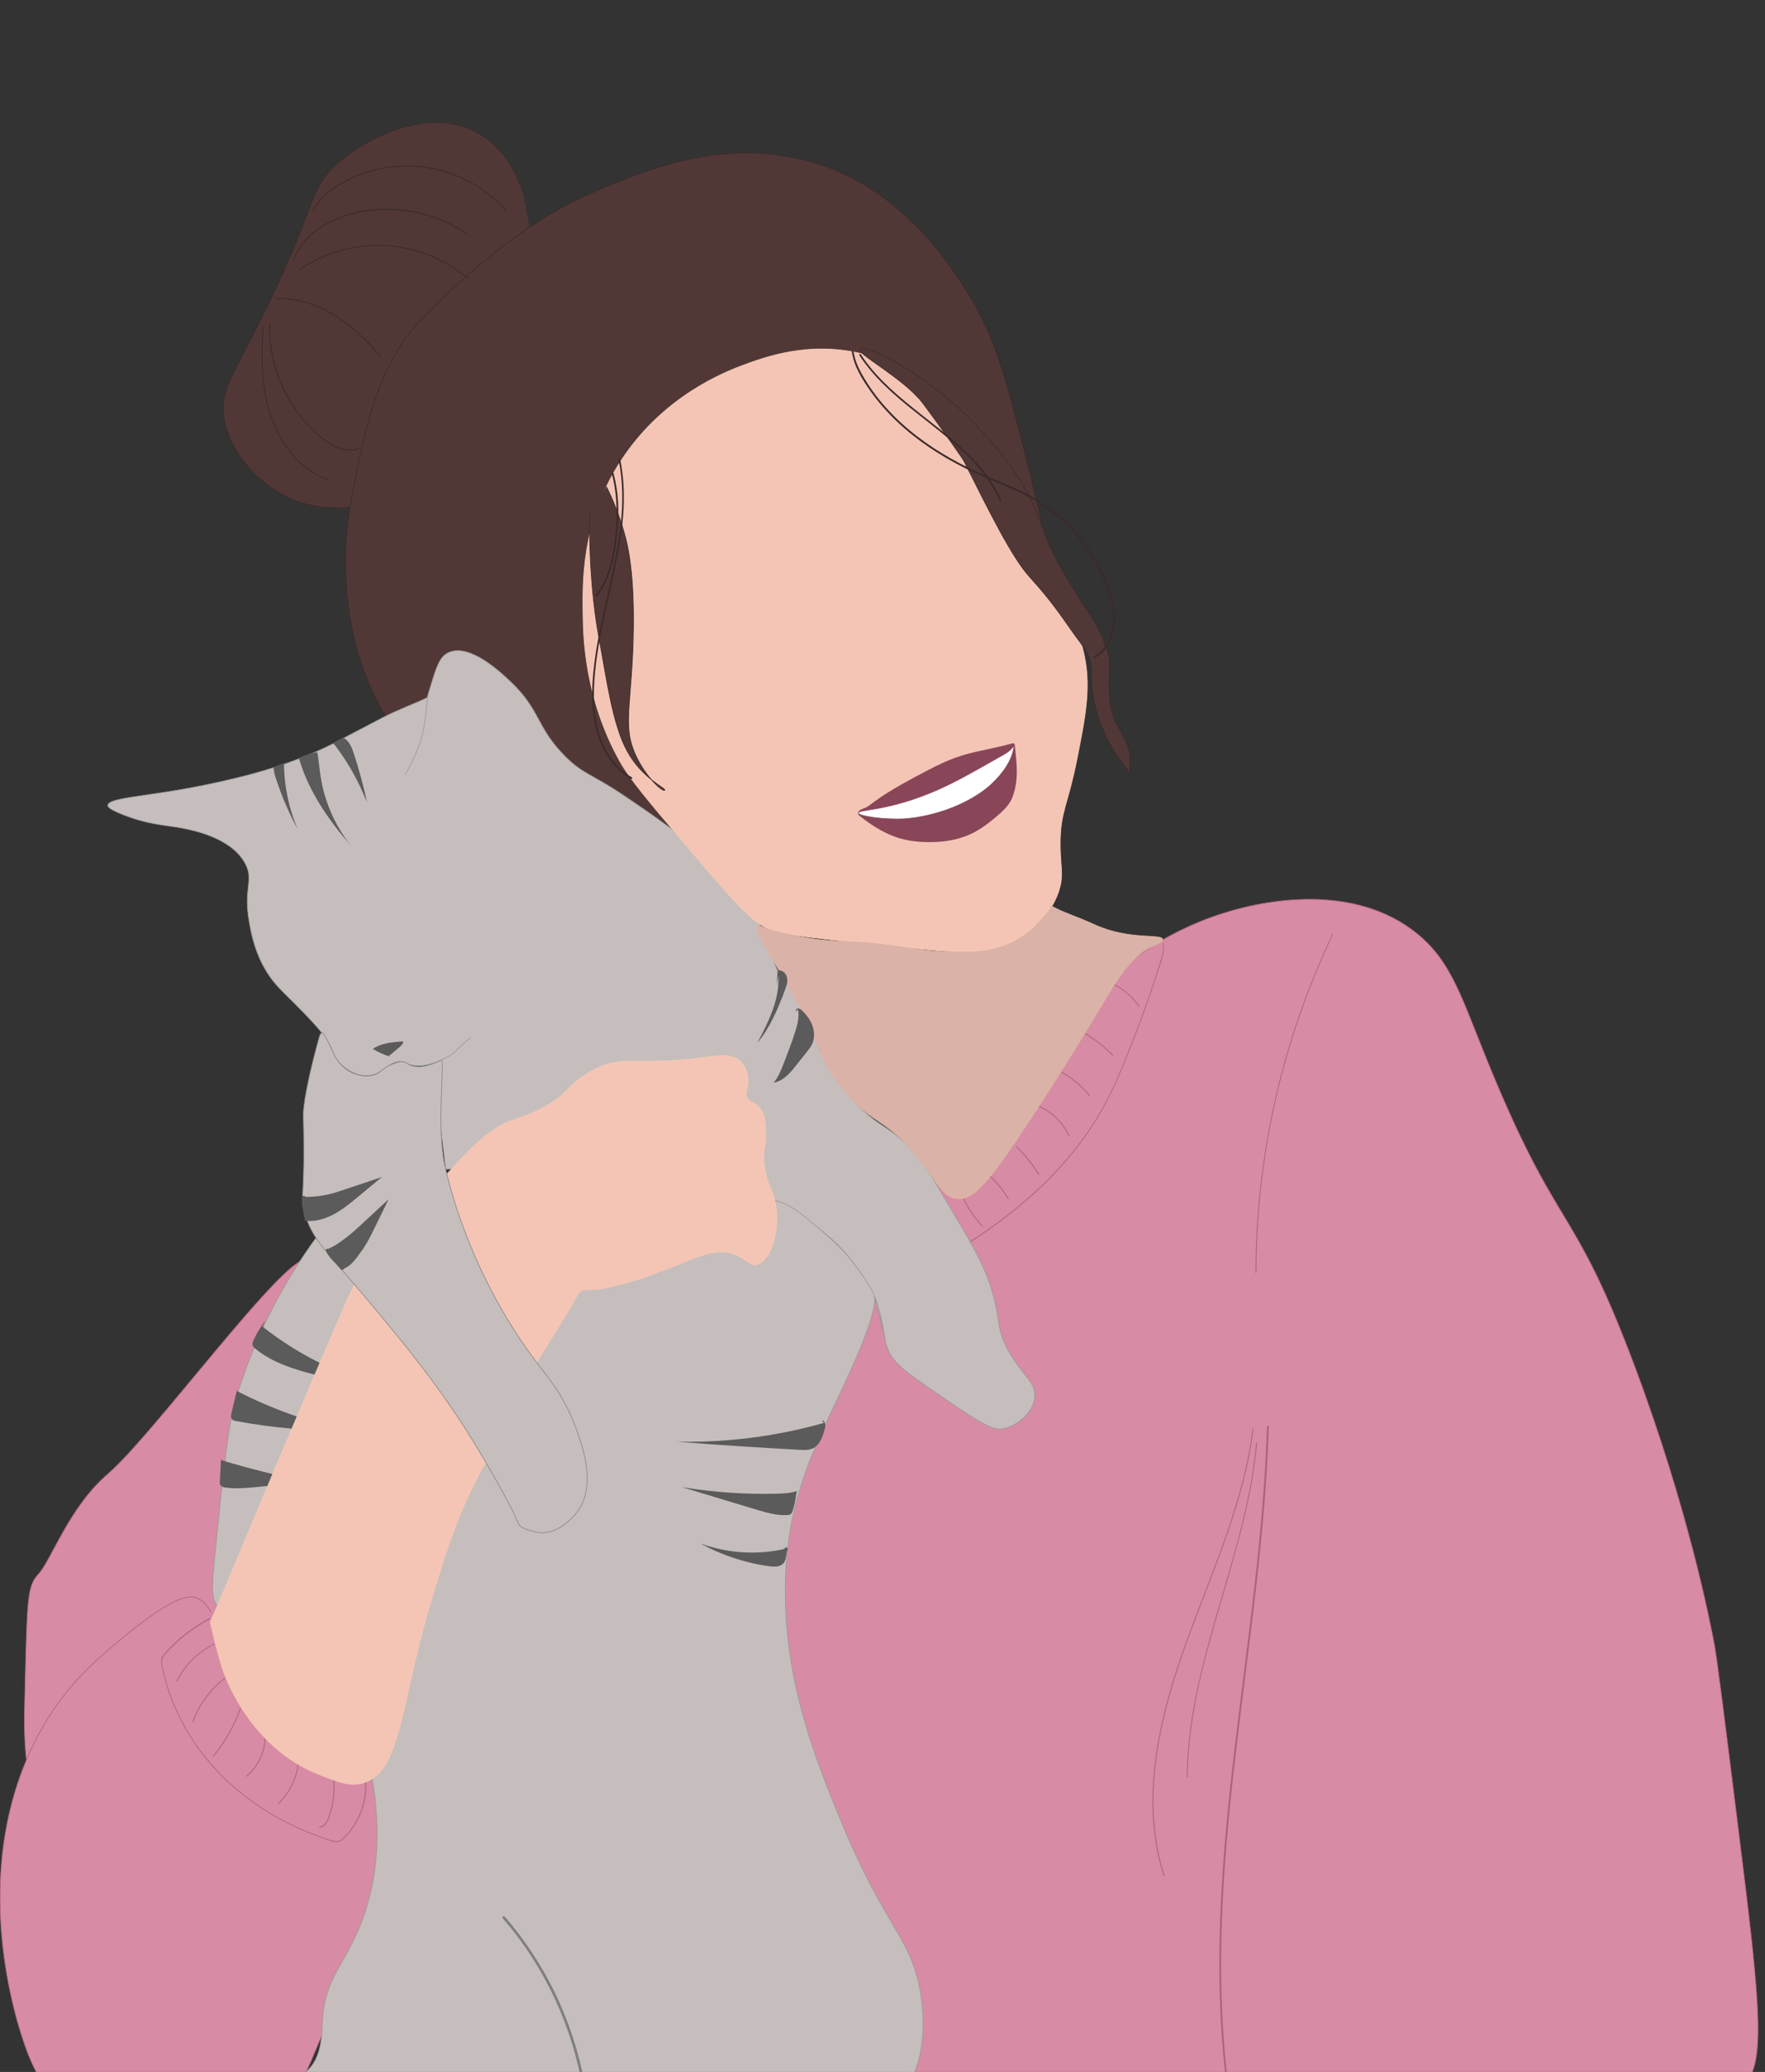 <?xml version="1.0" encoding="utf-8"?>
<!-- Generator: Adobe Illustrator 24.0.0, SVG Export Plug-In . SVG Version: 6.00 Build 0)  -->
<svg version="1.1" xmlns="http://www.w3.org/2000/svg" xmlns:xlink="http://www.w3.org/1999/xlink" x="0px" y="0px"
	 viewBox="0 0 2555.4 3000" style="enable-background:new 0 0 2555.4 3000;" xml:space="preserve">
<rect x="0" y="0" width="2555.4" height="3000" fill="#333333" stroke="none"/>
<style type="text/css">
	.st0{fill:#513836;stroke:#3A2A29;stroke-miterlimit:10;}
	.st1{fill:#3A2A29;}
	.st2{fill:#D88BA4;stroke:#AA637B;stroke-miterlimit:10;}
	.st3{fill:#AA637B;}
	.st4{fill:#C6BEBD;stroke:#999999;stroke-miterlimit:10;}
	.st5{fill:#5B5B5B;}
	.st6{fill:#F4C5B5;stroke:#F4C9B3;stroke-miterlimit:10;}
	.st7{fill:#DBB2A7;stroke:#DBB3A2;stroke-miterlimit:10;}
	.st8{fill:#C6BEBD;stroke:#878787;stroke-miterlimit:10;}
	.st9{fill:#7F7F7F;}
	.st10{fill:#894658;}
	.st11{fill:#FFFFFF;stroke:#894658;stroke-miterlimit:10;}
</style>
<g id="largo_pelo">
	<path class="st0" d="M756.7,277.6c-6.6-20.4-23.7-62.1-64.3-84.9c-67.4-37.7-154.5,2.1-200.6,41.1c-44.9,38-31.3,58.7-105.4,210.9
		c-49.5,101.7-69.2,120.2-61.7,162c9.7,54.5,57.1,102.9,110.6,120.9c0,0,39.5,13.3,84.9,5.1c96.9-17.4,195-161.6,254.6-362.6"/>
	<path class="st0" d="M1513.8,826c2.7-40.8-8.9-86.6-32.1-178.1c-24.4-96.5-40.6-160.3-82.3-226.3
		c-24.2-38.3-99.7-157.8-236.6-190.3c-105.9-25.2-199.1-0.6-319.1,54c-59.5,27.1-146.9,85.8-236.3,180
		c-58.2,61.3-80.6,153.4-101.1,272.6c-2.8,16-32.1,189,70.3,326.4c136,182.5,338.5,139.8,397.1,137
		C1232.8,1188.6,1501.8,1007.7,1513.8,826z"/>
	<g>
		<g>
			<path class="st1" d="M389.9,467.8c-0.6,16,0.8,32.1,4,47.8c3.2,15.8,8.4,31.2,15.1,45.8c6.7,14.6,15.1,28.3,25,41
				c9.9,12.6,21.2,24.3,34,34.1c12.7,9.7,29.3,18.5,45.8,15.2c2-0.4,3.9-1,5.8-1.7c0.7-0.3,0.4-1.5-0.3-1.2
				c-16.1,6.3-33.3-1.1-46.6-10.4c-6.6-4.6-12.8-10-18.6-15.6c-5.7-5.5-11.1-11.3-16.1-17.4c-10-12.2-18.6-25.6-25.6-39.8
				c-7-14.2-12.4-29.2-16-44.7c-3.6-15.4-5.5-31.3-5.3-47.1c0-2,0.1-3.9,0.1-5.9C391.1,467,389.9,467,389.9,467.8L389.9,467.8z"/>
		</g>
	</g>
	<g>
		<g>
			<path class="st1" d="M401,432.8c23-0.6,45.6,5.2,66.3,15.1c20.9,10.1,39.8,24.2,56.5,40.3c9.5,9.1,18.3,18.9,26.6,29.1
				c0.5,0.6,1.4-0.3,0.9-0.9c-14.8-18.4-31.5-35.3-50.5-49.4c-18.5-13.8-39.2-25-61.6-30.9c-12.4-3.3-25.3-4.9-38.2-4.6
				C400.2,431.6,400.2,432.8,401,432.8L401,432.8z"/>
		</g>
	</g>
	<g>
		<g>
			<path class="st1" d="M433.1,391.5c14.3-9.9,29.9-17.8,46.3-23.7c16.4-5.9,33.6-9.7,51-11.2c17.1-1.5,34.4-0.7,51.3,2.3
				c16.7,3,33.1,8.1,48.6,15.1c15.4,7,30,16,43.1,26.6c1.6,1.3,3.2,2.7,4.8,4c0.6,0.5,1.5-0.4,0.9-0.9
				c-12.9-11.1-27.2-20.6-42.5-28.1c-15.3-7.6-31.6-13.2-48.4-16.7c-16.9-3.5-34.2-4.9-51.4-4c-17.5,0.9-34.8,4.2-51.4,9.5
				c-16.7,5.4-32.7,12.9-47.5,22.4c-1.8,1.2-3.6,2.4-5.3,3.6C431.8,390.9,432.5,391.9,433.1,391.5L433.1,391.5z"/>
		</g>
	</g>
	<g>
		<g>
			<path class="st1" d="M425.1,377.9c5.6-16.7,16.8-30.7,30.5-41.6c14-11.1,30.4-19,47.5-24.2c18.5-5.7,38-8.4,57.4-8.4
				c19.4,0,38.8,2.8,57.4,8.2c18.6,5.4,36.5,13.5,52.7,24c2,1.3,4,2.7,6,4c0.7,0.5,1.3-0.6,0.6-1.1c-16.1-11.3-33.8-20.1-52.5-26.2
				c-18.7-6.1-38.2-9.5-57.8-10.2c-19.5-0.6-39.2,1.5-58.1,6.6c-17.5,4.7-34.4,12.1-49.2,22.7c-14.2,10.2-26.3,23.5-33.3,39.7
				c-0.8,2-1.6,4-2.3,6C423.6,378.3,424.8,378.6,425.1,377.9L425.1,377.9z"/>
		</g>
	</g>
	<g>
		<g>
			<path class="st1" d="M453.6,306.1c9-18.1,25.3-31.2,42.6-40.9c18.9-10.6,39.6-17.8,60.9-21.5c21.4-3.7,43.5-3.7,65,0.1
				c19.8,3.5,39,10.2,56.7,19.7c17.7,9.5,33.9,21.8,47.8,36.3c1.7,1.8,3.4,3.6,5,5.5c0.5,0.6,1.4-0.3,0.9-0.9
				c-13.5-15.3-29.4-28.3-47-38.6c-17.5-10.2-36.6-17.7-56.4-22c-21.3-4.6-43.3-5.3-64.9-2.5c-21.6,2.9-42.7,9.3-62.1,19.2
				c-17.8,9.1-35,21.2-45.9,38.3c-1.3,2.1-2.6,4.3-3.7,6.6C452.2,306.2,453.3,306.8,453.6,306.1L453.6,306.1z"/>
		</g>
	</g>
	<g>
		<g>
			<path class="st1" d="M380.4,472.6c-1.2,19.3-1.9,38.6-1.1,57.9c0.8,19.1,3,38.1,7.7,56.7c4,15.9,9.9,31.4,18,45.7
				c7.5,13.4,16.9,25.8,28.1,36.3c11,10.3,23.6,18.8,37.6,24.4c1.8,0.7,3.6,1.4,5.4,2c0.8,0.3,1.1-0.9,0.3-1.2
				c-14.4-4.9-27.5-12.8-38.9-22.8c-11.5-10.1-21.2-22.1-29-35.1c-8.2-13.7-14.4-28.5-18.8-43.8c-5.2-18.3-7.8-37.2-8.9-56.1
				c-1.1-19-0.7-38,0.4-57c0.1-2.3,0.3-4.7,0.4-7C381.7,471.8,380.5,471.8,380.4,472.6L380.4,472.6z"/>
		</g>
	</g>
</g>
<g id="ropa">
	<path class="st2" d="M443.9,1823.3c-33.9-4.1-222.3,254.7-287.8,310.8c-56,48-82,125.3-100.7,145.3c-16.8,17.9-16.2,37.2-20,196.7
		c-2.9,121.3,30.2,179.5,39.9,182.6c30.6,9.7,126.3-41.8,306.5-417.3"/>
	<path class="st2" d="M305.4,2334.7c-3.5-7.3-9.4-16.2-19.3-20.6c-9.3-4-28.7-7-96.4,47.6c-47.2,38-95.6,77.8-134.3,150.4
		c-1.5,2.9-7.9,14.8-14.9,30.9c-88.7,203.3-4.7,419.1,0,430.7c9.7,23.9,14.6,31.4,18,36c77.7,106.7,329.1,85.2,384.4-9.7
		c3.6-6.2,10-21.4,22.7-52c14.8-35.6,26.5-66.6,41.5-109.2c25.2-71.2,37.8-106.7,41.1-120.9c8.6-36.2,16.4-90.4,8.3-160.7"/>
	<g>
		<g>
			<path class="st3" d="M303.6,2343c-17.6,9.1-34.1,20.6-48.7,34c-3.7,3.4-7.3,7-10.8,10.7c-3.2,3.4-6.8,6.9-9.1,11
				c-2.4,4.4-1.8,9-0.8,13.7c0.9,4.8,2,9.5,3.2,14.2c4.6,18.5,11.1,36.5,19.2,53.8c8.2,17.4,18,34,29.1,49.7
				c11.1,15.6,23.6,30.1,37.3,43.6c13.9,13.7,29.1,26.2,45.1,37.4c16,11.3,33,21.3,50.5,30c17.5,8.7,35.6,16.1,54.1,22.3
				c4.6,1.5,9.6,3.7,14.6,3.7c4.7,0,8.3-2.8,11.5-6c6.5-6.4,12.1-13.7,16.8-21.6c9.2-15.7,14.3-33.8,14.7-52c0.1-4.5-0.1-9-0.7-13.5
				c-0.1-0.8-1.3-0.8-1.3,0c2.1,18.1-0.8,36.6-8,53.3c-3.6,8.4-8.3,16.3-13.9,23.5c-2.7,3.5-5.7,6.8-8.9,9.9
				c-1.9,1.8-3.9,3.6-6.4,4.6c-2.6,1-5.4,0.8-8,0.2c-4.7-1.1-9.4-2.8-14-4.4c-4.5-1.6-9-3.2-13.5-4.9c-9-3.4-17.9-7.2-26.6-11.2
				c-17.3-8-34-17.3-50-27.7c-16-10.5-31.3-22.2-45.5-35.1c-13.9-12.7-26.8-26.5-38.4-41.3c-11.6-14.8-21.9-30.7-30.7-47.3
				c-8.8-16.6-16.1-34-21.7-51.9c-2.8-9-5.1-18-7-27.2c-1.1-5.3-2.3-10.6,0.7-15.5c2.5-4.1,6.1-7.6,9.4-11.1
				c13.6-14.1,29-26.4,45.7-36.5c4.1-2.5,8.3-4.8,12.5-7C305,2343.7,304.3,2342.6,303.6,2343L303.6,2343z"/>
		</g>
	</g>
	<g>
		<g>
			<path class="st3" d="M309.6,2380.2c-18.1,8.8-33.8,22.3-45.3,38.8c-3.3,4.7-6.2,9.7-8.8,14.8c-0.4,0.7,0.7,1.4,1.1,0.6
				c8.9-18,22.5-33.5,39-44.8c4.6-3.2,9.5-6,14.6-8.4C311,2380.9,310.4,2379.9,309.6,2380.2L309.6,2380.2z"/>
		</g>
	</g>
	<g>
		<g>
			<path class="st3" d="M327.7,2427.5c-17.5,12.8-31.9,29.6-41.9,48.8c-2.8,5.4-5.3,11-7.4,16.8c-0.3,0.8,0.9,1.1,1.2,0.3
				c7.3-20.1,19.3-38.3,34.7-53.1c4.4-4.2,9-8.1,13.9-11.7C329,2428.1,328.3,2427,327.7,2427.5L327.7,2427.5z"/>
		</g>
	</g>
	<g>
		<g>
			<path class="st3" d="M347.4,2473.5c-6.9,19.4-16.5,37.8-28.2,54.6c-3.4,4.8-6.9,9.5-10.7,14.1c-0.5,0.6,0.4,1.5,0.9,0.9
				c13.2-16.1,24.2-33.9,32.7-53c2.4-5.3,4.6-10.8,6.5-16.3C348.8,2473,347.6,2472.7,347.4,2473.5L347.4,2473.5z"/>
		</g>
	</g>
	<g>
		<g>
			<path class="st3" d="M383,2514.7c0.2,16.8-5.8,33.6-16.5,46.6c-3,3.7-6.4,7-10,10c-0.6,0.5,0.3,1.4,0.9,0.9
				c13.2-10.9,22.3-26.5,25.6-43.3c0.9-4.7,1.3-9.5,1.3-14.3C384.3,2513.9,383,2513.9,383,2514.7L383,2514.7z"/>
		</g>
	</g>
	<g>
		<g>
			<path class="st3" d="M430.8,2555.9c-2.2,16.4-8.9,32.2-19.2,45.2c-2.8,3.6-6,7-9.3,10.1c-0.6,0.6,0.3,1.4,0.9,0.9
				c12.2-11.5,21.2-26.3,25.9-42.4c1.3-4.5,2.3-9.1,2.9-13.8C432.1,2555.1,430.9,2555.1,430.8,2555.9L430.8,2555.9z"/>
		</g>
	</g>
	<g>
		<g>
			<path class="st3" d="M482.4,2573.8c1.1,10.8,0.9,21.8-0.7,32.6c-0.8,5.3-1.9,10.6-3.4,15.8c-1.3,4.8-2.8,9.8-5.1,14.2
				c-2.2,4.1-5.6,8.3-10.6,8.1c-0.8,0-0.8,1.2,0,1.3c9.5,0.4,13.3-11.6,15.6-18.7c3.5-10.9,5.5-22.3,6-33.8c0.3-6.5,0.1-13-0.6-19.4
				C483.6,2573,482.4,2573,482.4,2573.8L482.4,2573.8z"/>
		</g>
	</g>
	<path class="st2" d="M1349.4,1704.8c20.4-0.5,49.7-4.2,78.4-20.7c62.1-35.6,68.9-100.7,102.9-167.1
		c46.9-91.9,130-151.4,206.6-182.6c84.3-34.4,214.7-55,305.1,10.3c54.6,39.4,69.9,89,105.4,177.4
		c108.1,269.5,126.6,209.8,218.6,455.1c77.7,207.5,109.3,369.7,115.7,403.7c4.1,21.9,14.8,107.5,36,277.7
		c26.3,211.5,38.9,317.9,12.9,352.3c-47.4,62.5-129.3,34.8-372.9,33.4c-369.2-2.1-518,59.6-781.7-23.1
		c-66.5-20.9-92.2-35.8-108-46.3c-179.5-118.6-190.5-384-195.4-501.4c-12.5-301.1,112.9-538,190.3-658.3"/>
	<g>
		<g>
			<path class="st3" d="M1834.4,2065.5c-2.5,77.4-9.5,154.6-18.2,231.6c-8.8,77-19.2,153.9-28.3,230.9
				c-8.9,74.9-16.6,149.9-20.2,225.3c-3.5,73.3-3.3,146.9,3.2,220c6.4,72,18.9,143.7,39.7,213c2.7,8.8,5.5,17.6,8.4,26.4
				c0.5,1.5,2.9,0.9,2.4-0.7c-23.2-69.5-37.7-141.6-45.6-214.3c-7.9-72.9-9.3-146.4-6.6-219.7c2.7-74.6,9.6-148.9,18.1-223
				c8.8-76.7,19.1-153.1,28.2-229.8c9.1-76.5,16.9-153.3,20.4-230.3c0.4-9.8,0.8-19.5,1.1-29.3
				C1837,2063.9,1834.5,2063.9,1834.4,2065.5L1834.4,2065.5z"/>
		</g>
	</g>
	<g>
		<g>
			<path class="st3" d="M1929.2,1352.3c-14.2,29.6-27,59.9-38.6,90.6c-11.6,31-21.9,62.5-30.8,94.3c-8.9,31.9-16.4,64.1-22.5,96.7
				c-6,32.3-10.7,64.8-14,97.5c-3.3,32.8-5.1,65.7-5.5,98.6c0,4.2-0.1,8.4-0.1,12.6c0,0.8,1.2,0.8,1.3,0c0-32.8,1.5-65.6,4.3-98.2
				c2.9-33.1,7.3-66,13-98.7c5.7-32.3,12.8-64.3,21.3-96c8.5-31.7,18.3-63,29.4-93.8c11.3-31.2,23.9-61.9,37.9-92
				c1.7-3.7,3.4-7.3,5.2-11C1930.6,1352.2,1929.5,1351.6,1929.2,1352.3L1929.2,1352.3z"/>
		</g>
	</g>
	<g>
		<g>
			<path class="st3" d="M1813.6,2068.7c-5.4,43.7-16.4,86.5-29.9,128.4c-13.6,42-29.7,83.1-45.5,124.3
				c-15.7,41-31.2,82.1-43.5,124.3c-12.1,41.7-21.3,84.5-24.7,127.9c-3.3,42.6-0.9,85.8,10.2,127.1c1.4,5.3,3,10.6,4.7,15.8
				c0.2,0.8,1.5,0.4,1.2-0.3c-13.3-41.5-17.7-85.1-15.7-128.5c2.1-43.9,10.5-87.3,22.1-129.6c11.6-42.4,26.8-83.6,42.4-124.6
				c15.6-40.9,31.7-81.6,45.7-123.1c13.9-41.2,25.5-83.2,32.1-126.2c0.8-5.1,1.5-10.3,2.1-15.5
				C1814.9,2067.9,1813.7,2067.9,1813.6,2068.7L1813.6,2068.7z"/>
		</g>
	</g>
	<g>
		<g>
			<path class="st3" d="M1818.6,2089.5c-2.8,32.3-8.3,64.3-15.5,95.9c-7.1,31.6-15.7,62.7-24.7,93.8c-9,31.3-18.4,62.4-27.1,93.8
				c-8.5,31-16.3,62.2-22.2,93.8c-5.8,31.2-9.7,62.8-10.5,94.6c-0.1,4-0.1,8-0.2,12c0,0.8,1.2,0.8,1.3,0c0-32.3,3.3-64.4,8.8-96.2
				c5.4-31.7,12.9-62.9,21.3-94c8.5-31.4,17.8-62.5,26.9-93.8c9-31.1,17.8-62.2,25.3-93.7c7.3-31.1,13.3-62.6,16.7-94.3
				c0.4-4,0.8-8,1.2-12C1819.9,2088.7,1818.7,2088.7,1818.6,2089.5L1818.6,2089.5z"/>
		</g>
	</g>
	<g>
		<g>
			<path class="st3" d="M1683.4,1366.6c2.3,9.8-1.7,19.8-4.6,29.1c-2.9,9.3-5.9,18.6-9,27.9c-6.1,18.4-12.6,36.7-19.3,54.9
				s-13.8,36.2-21.1,54.2c-7.5,18.3-15.1,36.5-23.9,54.1c-14.7,29.5-32.9,57.1-53.8,82.6c-20.7,25.3-43.8,48.5-68.6,69.7
				c-25,21.5-51.7,41-79.4,58.8c-3.4,2.2-6.8,4.3-10.3,6.5c-0.7,0.4-0.1,1.5,0.6,1.1c28.1-17.5,55.1-36.6,80.6-57.6
				c25.5-21.1,49.5-44.2,71-69.4c21.2-24.9,40-51.8,55.4-80.7c9-16.9,16.8-34.5,24.2-52.2c7.6-18.1,14.8-36.4,21.8-54.8
				c7-18.4,13.6-36.9,20-55.5c3.2-9.4,6.3-18.8,9.3-28.2c3-9.2,6.7-18.6,8.3-28.2c0.7-4.2,0.8-8.3-0.2-12.5
				C1684.5,1365.5,1683.3,1365.8,1683.4,1366.6L1683.4,1366.6z"/>
		</g>
	</g>
	<g>
		<g>
			<path class="st3" d="M1422.9,1775.2c-11.1-11.9-20.4-25.5-27.5-40.1c-0.4-0.7-1.4-0.1-1.1,0.6c7.2,14.7,16.6,28.4,27.7,40.4
				C1422.6,1776.7,1423.4,1775.8,1422.9,1775.2L1422.9,1775.2z"/>
		</g>
	</g>
	<g>
		<g>
			<path class="st3" d="M1460.3,1735.4c-7.7-12.6-16.9-24.1-27.5-34.3c-3.1-3-6.2-5.8-9.5-8.5c-0.6-0.5-1.5,0.4-0.9,0.9
				c11.3,9.4,21.4,20.2,29.9,32.1c2.4,3.4,4.7,6.9,6.9,10.5C1459.6,1736.7,1460.7,1736.1,1460.3,1735.4L1460.3,1735.4z"/>
		</g>
	</g>
	<g>
		<g>
			<path class="st3" d="M1504.6,1700.3c-9.3-14.9-20.3-28.6-32.8-40.9c-0.6-0.6-1.5,0.3-0.9,0.9c12.4,12.2,23.3,25.9,32.6,40.7
				C1503.9,1701.6,1505,1701,1504.6,1700.3L1504.6,1700.3z"/>
		</g>
	</g>
	<g>
		<g>
			<path class="st3" d="M1548,1643.9c-7.5-16.3-20.2-30-35.8-38.9c-4.4-2.5-8.9-4.6-13.7-6.2c-0.8-0.3-1.1,0.9-0.3,1.2
				c16.6,5.9,31.3,17.1,41.3,31.6c2.8,4.1,5.3,8.4,7.3,12.9C1547.3,1645.3,1548.4,1644.6,1548,1643.9L1548,1643.9z"/>
		</g>
	</g>
	<g>
		<g>
			<path class="st3" d="M1578.3,1586.5c-11.4-14.1-25.5-26-41.3-34.9c-4.5-2.5-9-4.8-13.7-6.8c-0.7-0.3-1.4,0.8-0.6,1.1
				c16.6,7.2,31.8,17.4,44.6,30.2c3.6,3.6,7,7.4,10.3,11.4C1577.9,1588,1578.8,1587.2,1578.3,1586.5L1578.3,1586.5z"/>
		</g>
	</g>
	<g>
		<g>
			<path class="st3" d="M1611.5,1527.5c-11.7-12.2-25-22.6-39.7-31c-4.2-2.4-8.4-4.6-12.7-6.6c-0.7-0.3-1.4,0.7-0.6,1.1
				c15.2,7.1,29.4,16.4,42,27.6c3.5,3.1,6.9,6.4,10.2,9.8C1611.1,1529,1612,1528.1,1611.5,1527.5L1611.5,1527.5z"/>
		</g>
	</g>
	<g>
		<g>
			<path class="st3" d="M1649.9,1457.2c-8.7-12.8-20.4-23.4-33.9-30.9c-3.8-2.1-7.7-3.9-11.7-5.5c-0.7-0.3-1.1,0.9-0.3,1.2
				c14.1,5.5,26.8,14.4,36.9,25.6c2.9,3.2,5.6,6.7,8,10.3C1649.3,1458.5,1650.4,1457.9,1649.9,1457.2L1649.9,1457.2z"/>
		</g>
	</g>
</g>
<g id="michi">
	<path class="st4" d="M576.7,1126.1c9.4-22.4,22.6-55.9,36-97.7c17.8-55.6,20.1-76.7,37.7-84c30.5-12.6,75.2,29.6,89.1,42.9
		c43.2,40.8,37.2,66.5,78.9,108c26.3,26.2,38.1,25.2,82.3,54.9c53.4,35.8,92.4,63.6,121.3,92.6c32.7,32.7,44.2,62.7,58.3,74.1
		c31.3,25.3,28.6,51.3,44.6,86.4c9.2,20.3,11.4,12.8,22.7,28c25.1,33.9,22.8,54.4,40.6,92.5c17.5,37.6,40.4,62.1,52.5,74.9
		c31,32.7,42.3,29.4,72.8,59.3c20.8,20.3,35.1,44.6,63.7,93c31.1,52.6,46.6,78.8,57.4,113.1c15.2,48.4,6.6,57.4,24.9,90.9
		c19.9,36.5,41.2,46,38.6,68.6c-2.5,21.2-24.5,41.4-47.1,45.4c-15.4,2.8-43.6-16.4-99.4-54.9c-36.4-25-54.7-37.9-63.4-54.9
		c-10.2-20-5.8-29.2-14.6-58.3c-10.5-34.9-27.8-58.3-38.6-72.9c-36.7-49.6-86.2-72.6-112-84.6c-80.5-37.4-260.2-60.4-477.7-50.5"/>
	<path class="st4" d="M618.4,1010.1c-12.9,6.7-40.9,16.8-64.6,29.1c-44.3,23.1-62.1,32.6-69.7,36.6c-69.4,35.9-147.9,52.5-183.4,60
		c-83.6,17.7-144.2,18.5-144.6,30.3c-0.1,1.9,1.4,5.2,21.1,13.1c37.7,15.1,62.9,15.3,85.7,19.7c17,3.3,71.3,13.8,91.7,50.6
		c13.8,24.8-2.5,35.2,6,84c3.3,19.1,10.5,60,40.3,93.4c11.4,12.8,31.5,30.6,55.7,57.4c4.1,4.6,9.6,10.7,15.4,19.7
		c10.8,16.4,9.6,21.9,16.3,30.9c9.5,12.7,29,24.7,47.1,22.3c20.9-2.8,28.7-23.3,48-19.7c5.7,1,4.8,2.8,11.1,4.3
		c12.3,2.9,29.7,2,56.6-13.4c10.5-6,17-17.1,30.9-26"/>
	<path class="st4" d="M586.1,1121.9c8.1-13,18.1-32,24.9-56.6c5.9-21.7,6-43.1,8.5-58.7"/>
	<path class="st4" d="M457.5,1792.4c-38.7,53.1-87,133.3-117.5,238.9c-9.9,34.3-16.3,97.1-29.1,222.9c-4.1,40.5-6.1,65.5,6.6,72.7
		c26.1,14.8,96.2-56.6,128.8-98.4c38.2-48.8,107.7-162.2,89.1-375.4"/>
	<path class="st4" d="M538.9,2575.4c15,87.1,3.7,150.3-10.3,193c-24.3,74.1-58.2,90.1-61.7,157.7c-1,18.7-0.3,54.1-24,73.9
		c-15.8,13.2-32.3,11-32.6,13.6c-1.7,18.4,821.9,190.5,913.7-13.6c15.3-34,16.4-91.8,3.4-139c-15.4-56-45.6-79.2-96-192
		c0,0-9-20.2-18.9-44.6c-32.4-80.2-78.7-194.8-75.4-334.3c2.5-106.2,33.5-175.7,66.9-246.9c12.6-26.9,68.2-138.5,62-166.7
		c-0.9-4.1,18.4,73.3,14.4,58.3c-4.5-16.7-6-28.6-6.9-33.9c-4.9-29.1-23.1-52.8-38.6-72.9c-15.5-20.2-29.9-32.6-44.8-45.4
		c-29.5-25.3-46.2-39.6-68.4-44.6c-35.1-7.9-66.8,11.4-81.4,19.7c-100.6,57.6-183.3,52.4-252.9,90.9
		c-161.1,89.1-186,376.2-190.3,436.3"/>
	<g>
		<path class="st5" d="M380.1,1920.8c58.4,46.2,127.9,78.4,200.9,92.9c-41.4-5.1-82.5-12.7-123-22.8c-31.3-7.8-63.2-17.6-88.2-38
			c-1.8-1.5-3.6-3.1-4.2-5.4c-0.5-2.2,0.4-4.5,1.3-6.6c4.5-10.2,10.3-19.8,17.2-28.6"/>
	</g>
	<g>
		<path class="st5" d="M342.9,2014c50.6,26,104.6,45.3,160.2,57.2c-54.1,1-108.2-3.6-161.3-13.7c-2.2-0.4-4.5-0.9-6-2.6
			c-2-2.3-1.4-5.8-0.7-8.8c2.9-12.2,5.8-24.5,8.7-36.7"/>
	</g>
	<g>
		<path class="st5" d="M321.8,2114.6c38.6,11.6,77.7,21.4,117.2,29.4c-22.3,4.8-45.1,7-67.9,9.1c-14.9,1.4-30,2.8-44.8,0.7
			c-2.6-0.4-5.4-1-6.9-3.2c-1.3-1.8-1.2-4.2-1.1-6.5c0.6-10.2,1.2-20.5,1.7-30.7"/>
	</g>
	<g>
		<path class="st5" d="M1193,2060.2c-69.1,19.6-141.2,28.8-213,27.2c59.1,4.9,118.3,8.4,177.5,11.8c6.4,0.4,13.1,0.7,18.9-1.9
			c10.8-4.9,14.9-17.7,17.9-29.1c1.2-4.7,0.4-12-4.4-11.5"/>
	</g>
	<g>
		<path class="st5" d="M1154,2158.8c-9.1,3.1-18.8,3.6-28.4,3.9c-46.2,1.2-92.5-2-138.1-9.4c35.6,10.7,71.1,21.5,106.7,32.2
			c14.7,4.4,29.7,8.9,45,8.2c1.9-0.1,4-0.3,5.5-1.4c1.7-1.2,2.5-3.3,3.1-5.3c2.5-7.6,4.1-15.4,4.9-23.3"/>
	</g>
	<g>
		<path class="st5" d="M1137.2,2239.6c0.6,1.9-1.9,3.2-3.9,3.7c-39.5,8.4-81.4,5.4-119.3-8.6c30.8,17,64.7,28.3,99.6,33
			c7.5,1,16.5,1.2,21.2-4.8c4.5-5.7,2.6-14.3,6.1-20.7"/>
	</g>
	<g>
		<path class="st5" d="M564.2,1529.7c-8.5-2.6-16.8-6.3-24.4-11c12.2-8.4,27.8-9.8,42.5-10.8c0.5,0,1.1,0,1.4,0.3
			c0.4,0.5,0.2,1.2-0.1,1.8c-1.8,3.3-4.7,5.8-7.6,8.2c-4.6,3.9-9.3,7.8-13.9,11.6"/>
	</g>
</g>
<g id="piel">
	<path class="st6" d="M1248.7,512.4c74.8,18.3,120.5,66,138.9,85.7c21.6,23.1,38.4,54.3,72,116.6c20.4,37.9,19.7,40.7,70.3,144
		c33.8,69,34.8,69.3,37.7,80.6c13.3,51.4,4.5,95.4-8.6,161.1c-13,65.4-23.7,73.8-24,120c-0.2,34.1,5.6,45.2-1.7,68.6
		c-14.4,46.1-57.9,70.8-70.3,77.1c-34,17.5-76.3,13.6-159.4,5.1c-170.3-17.4-179.5-19.3-197.1-29.1c-24.6-13.7-54.7-49.2-114.9-120
		c-53.2-62.6-79.8-94-94.3-120c-50.2-90.2-52.6-177.5-53.1-209.1c-0.8-50.8-2.2-132.8,49.7-217.7c55-89.9,137.1-129.8,180-145.7
		C1107.7,517,1171.2,493.4,1248.7,512.4z"/>
	<path class="st6" d="M525.2,2581.6c55.6-15.6,53.4-109.5,97.7-259.7c58.4-198,73.1-173.9,136.3-316.3
		c14.4-32.3,53.1-86.6,77.1-131.1c6.3-11.8,13.6-3.5,43.7-10.3c107.2-24,144.4-66.6,187.7-46.3c14.2,6.6,18.7,15.2,28.3,12.9
		c20.6-5,35.3-53.4,25.7-92.6c-4.4-17.9-11.7-25.1-15.4-51.4c-2.2-15.5,2.6-35.1,2.6-37.7c-0.5-29-2-35.5-9-44.6
		c-7-9.1-16.7-8.5-19.3-18c-1.7-6.3,1.9-8.9,2.6-18c1-12.3-4.3-24.6-10.3-30.9c-11.7-12.3-33.6-9.1-43.7-7.7
		c-112.6,15.7-125.2-5.1-172.3,20.6c-37.7,20.6-33.4,36.1-79.7,57.9c-28.2,13.2-39.7,12.2-61.7,27c-27.4,18.4-38.5,33.3-62.6,58.3
		c-41.1,42.6-54.2,54.7-95.6,101.1c-32,35.9-47.2,69.8-64.3,109.3c-94.4,218.1-183,434.7-187.7,442.3c-1.1,1.8-1,4-0.4,5
		c1.3,2,5.4,26.8,17.1,64.4c1.7,5.6,36.9,112.5,138.9,153C490.8,2580.6,506.5,2586.8,525.2,2581.6z"/>
	<path class="st7" d="M1523.6,1312.5c15.8,8.9,29.5,12.1,62.8,27.1c49.4,22.1,96.2,12,96.9,20.6c0.3,3.8-8.7,7.2-12,8.6
		c-32.9,13.6-52.9,47.7-77.1,88.3c0,0-64.4,108-124.3,196.3c-44.4,65.5-63.6,84.3-84,82.3c-20.2-2-28.9-23.2-54-55.7
		c-48.2-62.5-64.7-47.4-110.6-102c-41.9-49.8-23.5-56.8-96.9-179.1c-11.6-19.3-33.2-54.5-28.3-58.3c2.6-2.1,12.8,4.3,18.4,5.8
		c42.2,11.4,75.6,15.8,112.6,17.1c78.3,2.8,90.2,15.1,167.9,15.1c25.2,0,51.3-2.8,77-17.3c9.2-5.2,19.4-12.1,27.3-20.4
		c4-4.2,11.2-13.6,16.8-18.5C1524.9,1314.5,1519.9,1310.5,1523.6,1312.5z"/>
</g>
<g id="flequillo">
	<path class="st0" d="M877.9,704.5c8.1,16.2,19.5,41.8,27.9,74.5c3.6,13.9,14.8,60.8,10.3,164.6c-3.8,86-14,111.6,5.1,151.7
		c14.7,30.7,37.7,51.1,41.1,48.9c3.6-2.3-31.8-15.9-54.1-56.3c-21.5-39.1-29.7-104-41.1-164.9c-13.4-71.7-13.4-149.9-13.4-149.9
		c0-12.5,0.3-22.9,0.6-30.1"/>
	<path class="st0" d="M1245.3,505.3c8.6-5.7,67.5,23,123.3,68.8c48.9,40.2,94.3,94.4,118.3,138.9c26.5,49.1,18.7,55.6,51.4,113.1
		c40.9,71.8,50.6,69.8,66.9,122.9c4.8,15.8-7.4,66.3,12,100c2.4,4.1,16.9,31.2,18.1,39.4c2,12.5,0.3,35.4-1,30.9
		c-2.9-10.1-35.4-38.3-49.7-101.1c-10-43.8,4.6-54.9-18.9-85.7c-25.1-33.1-34.2-52.1-75.4-97.7c-24.8-27.4-56-90-95.1-168
		c-1.3-2.5-32.3-47.3-59.1-82.9C1308.9,547.7,1237.2,510.7,1245.3,505.3z"/>
	<g>
		<g>
			<path class="st1" d="M895.6,665.3c6.5,31.5,6.5,63.8,2.9,95.7c-3.7,32.4-10.8,64.4-18,96.2c-7.2,31.9-14.6,63.9-19.1,96.4
				c-4.4,32.2-6.5,65.6,0.6,97.5c6.1,27.4,19.9,54.3,43,71.1c2.7,2,5.6,3.8,8.5,5.5c1.4,0.8,2.7-1.4,1.3-2.2
				c-25-14-41-40.1-48.5-67.2c-8.8-31.8-7.3-65.7-3.3-98.2c4-32.3,11.2-64,18.3-95.7c7.1-31.3,14.2-62.6,18.4-94.4
				c4.1-31,5.2-62.6,0.3-93.5c-0.6-3.9-1.3-7.9-2.2-11.8C897.7,663.1,895.3,663.8,895.6,665.3L895.6,665.3z"/>
		</g>
	</g>
	<g>
		<g>
			<path class="st1" d="M1233.3,509c2.8,20.8,14.6,39.7,26.5,56.6c11.3,16.1,24.4,31,38.7,44.6c28.8,27.3,62.3,49.3,97.7,67.1
				c39.1,19.6,81.8,32.1,117.8,57.6c32,22.6,58.3,53.2,76.2,88c9.6,18.8,17.7,39.4,20.5,60.4c2.7,20.5-0.9,42.8-15.5,58.4
				c-3.3,3.5-7,6.4-11.1,8.8c-1.4,0.8-0.1,3,1.3,2.2c16.6-9.5,26-27.8,28.2-46.4c2.7-22.4-4-45.1-12.4-65.6
				c-14.7-36.2-38.3-68.6-67.9-94.1c-15.6-13.4-32.9-24.6-51.3-33.8c-20.9-10.4-42.7-18.6-64-28.1c-36.8-16.5-72.1-37.2-103-63.3
				c-15.3-12.9-29.4-27.1-42-42.6c-6.3-7.8-12.2-16-17.6-24.5c-5.9-9.2-11.5-18.9-15.4-29.2c-2-5.2-3.4-10.7-4.2-16.2
				C1235.6,507.4,1233,507.4,1233.3,509L1233.3,509z"/>
		</g>
	</g>
	<g>
		<g>
			<path class="st1" d="M885.8,685.9c6.6,24.4,7.9,49.8,6.3,74.9c-0.8,12-2.1,24.1-4.1,36c-1.8,10.9-4.2,21.7-7.9,32.2
				c-4.1,11.7-9.8,22.9-17.7,32.6c-1,1.2,0.7,3,1.8,1.8c14.4-17.5,21.4-39.5,25.4-61.5c2.1-11.8,3.6-23.8,4.6-35.8
				c1-12.8,1.4-25.6,0.7-38.5c-0.8-14.3-2.9-28.5-6.6-42.3C887.8,683.7,885.4,684.3,885.8,685.9L885.8,685.9z"/>
		</g>
	</g>
	<g>
		<g>
			<path class="st1" d="M1244.2,514.4c10.4,16,23.1,30.5,36.7,43.8c13.9,13.6,28.9,26,44.1,38.1c15.2,12.1,30.6,24,45.6,36.4
				c14.6,12.2,28.8,25,41.6,39.1c12.6,14,23.6,29.3,31.9,46.2c1,2.1,2,4.2,3,6.4c0.7,1.5,2.8,0.2,2.2-1.3
				c-7.6-17.2-18.1-33-30.3-47.3c-12.3-14.5-26.3-27.6-40.8-39.9c-14.8-12.6-30.2-24.5-45.4-36.5c-15.2-12-30.3-24.3-44.5-37.5
				c-14-13.1-27.1-27.2-38-42.9c-1.4-1.9-2.7-3.9-4-5.9C1245.4,511.8,1243.3,513.1,1244.2,514.4L1244.2,514.4z"/>
		</g>
	</g>
</g>
<g id="patita_michi">
	<path class="st8" d="M462.2,1501.6c-23.8,85.5-23.1,111.9-23.1,111.9c3.2,128.6-5.3,115.6,1.3,140.1
		c11.2,41.7,29.1,53.7,93.9,131.1c48.7,58.3,101.3,121.1,153,205.7c31.1,50.9,57,99.9,57.6,103.1c0.2,1.1,5.8,14.2,8,16
		c2.7,2.2,14,7.8,28.2,9.5c22.5,2.6,44.9-16.5,55.3-30.9c26.6-36.9,8.2-89.9-1.3-117c-16-45.9-40-74.8-52.7-91.3
		c-84.1-108.6-123.6-225.2-138.3-292c-12.5-56.9,0.2-152.9-5.1-153.1c-0.4,0-0.9,0.6-4.3,2.2c0,0-3.9,1.9-8.3,3.4
		c-7.1,2.4-18.9,6.5-30.6,2.6c-6.4-2.2-6.5-4.6-12.3-5.4c-3.9-0.5-8.3,0-16.6,3.7c-13.7,6.2-14.7,10.9-23.1,14.3
		c-12,4.9-24,1.2-28,0c-21-6.4-30.7-25.5-32-28.3c-1.4-3-2.6-6.2-7-15.2c-6.3-13.3-8.7-16.6-10.8-16.4
		C463.8,1495.9,462.6,1500.1,462.2,1501.6z"/>
</g>
<g id="rayas_michi">
	<g>
		<path class="st5" d="M440.5,1732.9c11.5,0.3,23.1-0.9,34.3-3.4c8.7-2,17.2-4.8,25.6-7.7c17.5-5.9,35-11.7,52.5-17.6
			c-11.4,9.4-22.7,18.8-34.1,28.3c-10.8,9-21.8,18-34.1,24.9c-12.3,6.8-26.3,11.3-40.4,10.4"/>
	</g>
	<g>
		<g>
			<path class="st5" d="M437.3,1733.9c0.1,10.9,1.5,21.8,4.2,32.3c0.8,3.1,5.6,1.8,4.8-1.3c-2.6-10.1-3.9-20.5-4-31
				C442.3,1730.7,437.3,1730.7,437.3,1733.9L437.3,1733.9z"/>
		</g>
	</g>
	<g>
		<path class="st5" d="M474,1808.7c10.6-4.5,18.7-10.3,27.8-17.2c7.1-5.4,13.6-11.5,20.2-17.5c13.5-12.5,27.1-25.1,40.6-37.6
			c-6.5,13.3-12.9,26.5-19.4,39.8c-6.2,12.7-12.4,25.4-20.8,36.7c-8.4,11.3-13.8,20.1-27,25.1"/>
	</g>
	<g>
		<g>
			<path class="st5" d="M472.1,1811.6c4.9,10.4,14.4,17.6,21.5,26.4c0.8,1.1,2.7,0.9,3.5,0c1-1,0.9-2.5,0-3.5
				c-6.8-8.5-16.1-15.4-20.8-25.4c-0.6-1.2-2.3-1.5-3.4-0.9C471.8,1808.9,471.6,1810.4,472.1,1811.6L472.1,1811.6z"/>
		</g>
	</g>
	<g>
		<path class="st5" d="M395.6,1114.5c8.7,29.9,20.6,58.9,35.5,86.2c-13-30.2-19.8-63-19.9-95.8c-5.2,1.9-10.4,3.9-15.6,5.8
			c0.8,3,1.6,6.1,2.3,9.1"/>
	</g>
	<g>
		<path class="st5" d="M433.3,1099.5c13.8,46.8,42.5,87.9,74.5,124.7c-22.8-28.8-38-63.6-43.6-99.9c-1.8-11.7-2.7-23.5-4.8-35.2
			c-9,1.6-17.9,4.4-26.3,8.1"/>
	</g>
	<g>
		<path class="st5" d="M484,1077.8c19.7,25.6,35.7,54,47.3,84.2c-4.9-23.9-11.3-47.4-18.9-70.6c-2.9-8.8-6.6-18.3-14.6-22.9
			c-5.4,2.7-10.8,5.3-16.2,8"/>
	</g>
	<g>
		<path class="st5" d="M1126.8,1412.4c2.3,34.5-14.2,67.1-30.3,97.7c18.3-22,29.5-49,39.7-75.8c2.2-5.7,4.3-11.7,3.5-17.7
			c-0.8-6-5.8-11.9-11.8-11.6c-0.6,0-1.3,0.2-1.7,0.6c-0.4,0.5-0.5,1.2-0.5,1.8c-0.4,6.3-0.8,12.5-1.2,18.8"/>
	</g>
	<g>
		<path class="st5" d="M1155.3,1461.3c2.2,10.9-0.7,22.2-4.1,32.9c-4.8,15.2-10.5,30-16.3,44.9c-3.9,10-7.8,20.2-14.7,28.4
			c13.4-2,23.2-13.3,31.6-23.9c5.3-6.6,10.5-13.2,15.8-19.8c3.1-3.9,6.3-7.9,8.3-12.4c3.7-8.2,3.4-17.8,0.4-26.2s-8.5-15.8-15-22
			c-1.6-1.5-3.4-3-5.6-3.1s-4.3,2.4-3.3,4.3"/>
	</g>
	<g>
		<g>
			<path class="st9" d="M727.9,2777.6c15.3,17.6,29.4,36.3,42,55.9c12.6,19.6,23.9,40.1,33.7,61.2c9.8,21.1,18.1,42.9,24.9,65.1
				c6.8,22.3,12.1,45.1,15.9,68.1c3.7,22.9,5.8,46.2,6.2,69.4c0.1,2.9,0.1,5.9,0.1,8.8c0,2.4,3.7,2.4,3.8,0c0-23.5-1.7-47-5-70.2
				c-3.3-23.3-8.3-46.3-14.8-68.9c-6.5-22.6-14.6-44.7-24.1-66.1c-9.5-21.5-20.5-42.3-33-62.3c-12.4-19.9-26.2-39-41.3-57
				c-1.9-2.3-3.8-4.5-5.7-6.7C729,2773.1,726.3,2775.8,727.9,2777.6L727.9,2777.6z"/>
		</g>
	</g>
</g>
<g id="Capa_8">
	<g>
		<path class="st10" d="M1261.9,1166.7c13-10.1,22.1-15.7,35.4-23.6c17.8-10.5,61.4-34.5,83.5-42.7c31-11.5,41.8-10.1,85.9-21.9
			c3,28,5.9,48.5-2.7,73.6c-4.6,13.6-18.8,24.7-29.9,33.8c-28.4,23.4-54.5,31.2-91.2,30.7c-36.8-0.5-62.3-10.4-97-37.5
			c-0.5-0.4-0.8-1.2-0.8-1.9c0-1.3,1.1-2.4,2.3-2.9C1258.6,1169.4,1253.9,1172.3,1261.9,1166.7"/>
		<g>
			<path class="st10" d="M1263.6,1168.5c13-10.1,26.9-18.7,41.2-26.9c12.5-7.2,25.2-14.1,38-20.7c12.3-6.4,24.9-12.9,37.6-17.7
				c11.8-4.5,24-8,36.3-10.7c14.4-3.1,28.9-6.1,43.2-9.7c2.5-0.6,4.9-1.3,7.4-1.9c-1.1-0.8-2.1-1.6-3.2-2.4c1.4,12.7,3,25.5,3,38.3
				c0,12-1.7,24.1-5.8,35.3c-1.9,5.2-5.3,9.8-8.9,13.9c-3.9,4.4-8.3,8.3-12.8,12.1c-8.7,7.3-17.5,14.4-27.4,20.1
				c-9.1,5.3-18.9,9.3-29.1,11.9c-10.6,2.7-21.5,3.8-32.4,4c-11.3,0.2-22.6-0.3-33.8-2.3c-10.2-1.9-20.2-5-29.6-9.3
				c-10.8-5-21-11.3-30.6-18.3c-2.7-1.9-5.4-3.9-8-6c-0.6-0.5-1.6-0.7-0.8-1.3c1.1-0.8,2.8-1.3,4.1-1.8c2.2-0.9,4.6-1.7,6.6-3
				c1.5-1,3-2.1,4.5-3.1c1.1-0.8,1.6-2.2,0.9-3.4c-0.6-1.1-2.3-1.7-3.4-0.9c-1.5,1.1-3,2.2-4.6,3.2c-0.4,0.2-0.7,0.5-1.1,0.7
				c-0.2,0.1-0.4,0.2-0.6,0.3c-0.2,0.1-1,0.4-0.2,0.1c-1.9,0.8-3.7,1.5-5.6,2.3c-1.4,0.6-3,1.1-4.1,2.2c-1.4,1.3-2.1,3-1.7,4.9
				c0.3,1.8,1.5,2.7,2.9,3.8c1.5,1.2,3.1,2.3,4.6,3.5c2.7,2,5.5,4,8.3,6c5.1,3.6,10.4,6.9,15.9,10c9.7,5.4,20,9.9,30.8,12.8
				c11,3,22.3,4.4,33.7,4.7c23,0.8,46.2-2,67.2-11.9c10.8-5.1,20.6-11.9,29.8-19.4c9.2-7.6,18.8-15.1,25.5-25c3.5-5.2,5.6-11,7.2-17
				c1.6-6.2,2.7-12.5,3.2-18.9c1-12.6-0.1-25.3-1.5-37.9c-0.4-3.5-0.7-6.9-1.1-10.4c-0.2-1.6-1.5-2.9-3.2-2.4
				c-15.4,4.1-30.9,7.5-46.5,10.8c-12.2,2.6-24.3,5.7-36.1,9.9c-13.2,4.7-25.8,10.9-38.2,17.3c-13.3,6.8-26.4,13.9-39.4,21.2
				c-13.6,7.7-27.1,15.7-39.7,25.1c-2,1.5-4.1,3.1-6.1,4.6c-1.1,0.8-0.9,2.7,0,3.5C1261.1,1169.5,1262.6,1169.3,1263.6,1168.5
				L1263.6,1168.5z"/>
		</g>
	</g>
	<path class="st11" d="M1242.5,1177.1c0-2.6,12.9-3.8,28.3-6.6c60.2-10.9,106.5-35.9,127.4-47.2c21.4-11.6,49-27.6,56.4-31.7
		c1.3-0.7,4.2-2.5,7.3-5.1c3.7-3.2,5.1-6.2,5.8-6c1.1,0.4-1.2,8.8-2.5,12.6c-8.8,26.2-35.9,47.7-35.9,47.7
		c-51.3,40.7-116.3,44.7-119.9,44.8C1276.6,1187.2,1242.5,1181.2,1242.5,1177.1z"/>
</g>
</svg>
